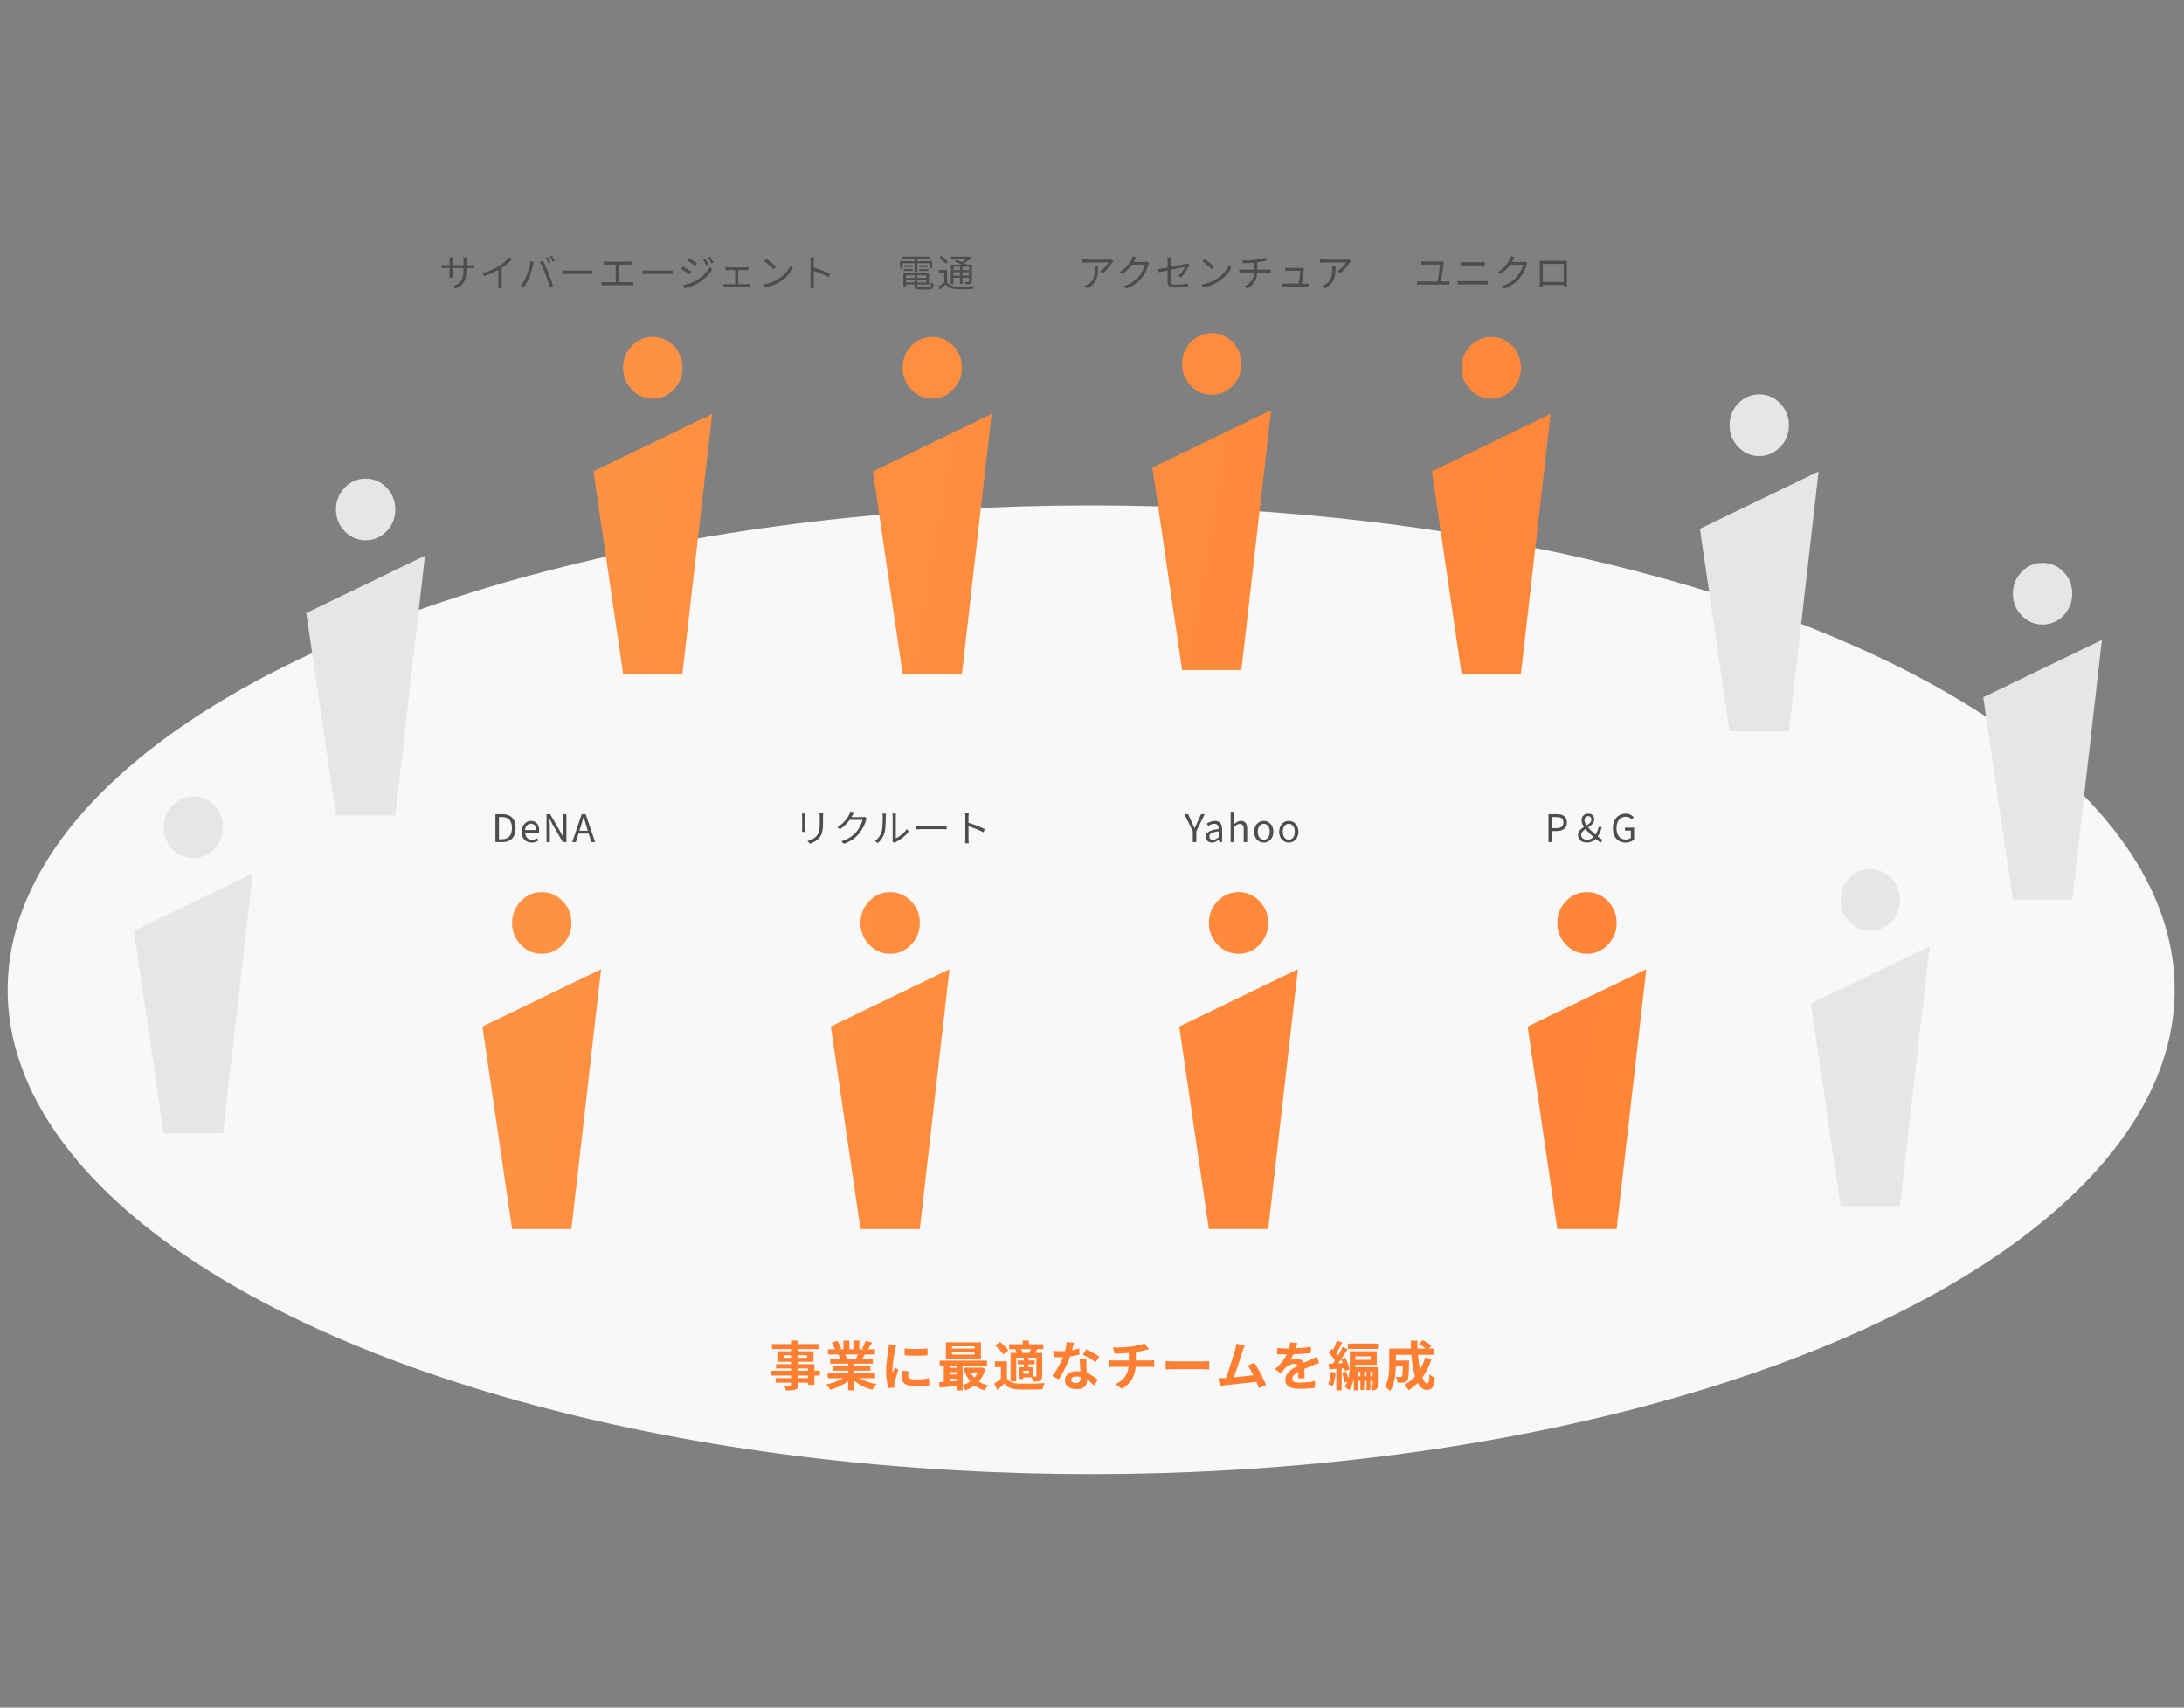 <svg width="573" height="448" viewBox="0 0 573 448" fill="none" xmlns="http://www.w3.org/2000/svg">
<rect x="0" y="0" width="573" height="448" fill="#808080" stroke="none"/>
<ellipse cx="286.279" cy="259.659" rx="284.269" ry="127.067" fill="#F8F8F8"/>
<path d="M211.972 361.531H209.452V360.873H211.972V361.531ZM209.452 358.997H211.972V359.599H209.452V358.997ZM205.56 356.211V355.539H207.758V356.211H205.56ZM211.72 355.539V356.211H209.452V355.539H211.72ZM215.122 359.599H213.666V357.877H209.452V357.261H213.428V354.489H209.452V353.915H214.8V352.599H209.452V351.689H207.758V352.599H202.536V353.915H207.758V354.489H203.964V357.261H207.758V357.877H203.614V358.997H207.758V359.599H202.214V360.873H207.758V361.531H203.502V362.735H207.758V363.169C207.758 363.421 207.674 363.505 207.408 363.519C207.184 363.519 206.358 363.519 205.686 363.491C205.896 363.841 206.148 364.415 206.232 364.807C207.422 364.807 208.178 364.779 208.71 364.569C209.256 364.331 209.452 363.995 209.452 363.169V362.735H211.972V363.309H213.666V360.873H215.122V359.599ZM225.076 355.329C224.922 355.707 224.754 356.113 224.586 356.449H221.968L222.206 356.407C222.108 356.113 221.926 355.693 221.73 355.329H225.076ZM229.598 361.573V360.201H224.152V359.585H228.352V358.381H224.152V357.751H229.01V356.449H226.266C226.476 356.113 226.7 355.735 226.924 355.329H229.556V353.971H227.736C228.058 353.481 228.436 352.851 228.828 352.207L227.078 351.787C226.882 352.403 226.532 353.243 226.196 353.817L226.7 353.971H225.454V351.689H223.886V353.971H222.85V351.689H221.296V353.971H220.022L220.708 353.719C220.512 353.173 220.05 352.347 219.644 351.745L218.216 352.235C218.524 352.767 218.888 353.439 219.084 353.971H217.208V355.329H220.134L219.966 355.357C220.148 355.679 220.33 356.099 220.442 356.449H217.782V357.751H222.514V358.381H218.482V359.585H222.514V360.201H217.166V361.573H221.184C219.98 362.301 218.328 362.889 216.76 363.211C217.11 363.547 217.586 364.191 217.824 364.597C219.49 364.163 221.212 363.351 222.514 362.329V364.765H224.152V362.245C225.44 363.337 227.134 364.177 228.856 364.611C229.108 364.163 229.598 363.463 229.976 363.099C228.352 362.847 226.728 362.301 225.538 361.573H229.598ZM237.326 353.761V355.553C239.09 355.721 241.624 355.707 243.346 355.553V353.747C241.834 353.929 239.048 353.999 237.326 353.761ZM238.446 359.739L236.836 359.585C236.682 360.299 236.598 360.859 236.598 361.405C236.598 362.847 237.76 363.701 240.168 363.701C241.75 363.701 242.87 363.603 243.78 363.435L243.752 361.545C242.52 361.797 241.484 361.909 240.238 361.909C238.81 361.909 238.278 361.531 238.278 360.915C238.278 360.537 238.334 360.201 238.446 359.739ZM235.17 352.823L233.21 352.655C233.196 353.103 233.112 353.635 233.07 354.027C232.916 355.105 232.482 357.471 232.482 359.571C232.482 361.475 232.748 363.183 233.028 364.149L234.652 364.037C234.638 363.841 234.624 363.617 234.624 363.463C234.624 363.323 234.652 363.015 234.694 362.805C234.848 362.063 235.31 360.537 235.702 359.375L234.834 358.689C234.638 359.151 234.414 359.641 234.204 360.117C234.162 359.837 234.148 359.473 234.148 359.207C234.148 357.807 234.638 355.007 234.82 354.069C234.876 353.817 235.058 353.117 235.17 352.823ZM255.694 353.775H249.758V353.201H255.694V353.775ZM255.694 355.371H249.758V354.783H255.694V355.371ZM257.36 352.137H248.162V356.435H257.36V352.137ZM256.562 360.061C256.31 360.565 255.988 361.027 255.61 361.433C255.232 361.027 254.91 360.565 254.672 360.061H256.562ZM249.142 361.727H250.962V362.273C250.346 362.329 249.73 362.371 249.142 362.413V361.727ZM249.142 359.991H250.962V360.579H249.142V359.991ZM250.962 358.269V358.829H249.142V358.269H250.962ZM257.542 358.731L257.262 358.787H252.908V360.061H254.196L253.272 360.313C253.608 361.083 254.042 361.783 254.546 362.385C253.958 362.819 253.272 363.155 252.558 363.393V358.269H258.97V356.953H246.524V358.269H247.616V362.525C247.182 362.567 246.762 362.581 246.398 362.609L246.524 364.037C247.756 363.925 249.352 363.785 250.962 363.631V364.765H252.558V363.631C252.838 363.967 253.146 364.429 253.3 364.751C254.168 364.429 254.966 363.995 255.68 363.449C256.422 364.023 257.29 364.457 258.284 364.751C258.508 364.359 258.942 363.757 259.264 363.449C258.34 363.225 257.5 362.875 256.8 362.413C257.584 361.531 258.186 360.439 258.564 359.123L257.542 358.731ZM268.238 354.923C268.196 354.629 268.07 354.265 267.902 353.943H270.464C270.352 354.265 270.226 354.629 270.1 354.923H268.238ZM271.906 360.901C271.906 361.069 271.85 361.111 271.696 361.125C271.598 361.125 271.388 361.125 271.136 361.125V358.689H269.82V357.919H271.472V356.911H269.82V356.183H271.906V360.901ZM269.988 360.397H268.476V359.627H269.988V360.397ZM266.376 353.999C266.516 354.279 266.642 354.615 266.726 354.923H265.13V362.399H266.628V356.183H268.63V356.911H266.992V357.919H268.63V358.689H267.342V361.769H268.476V361.335H270.66C270.8 361.685 270.94 362.133 270.982 362.455C271.822 362.455 272.41 362.441 272.872 362.217C273.32 361.965 273.432 361.601 273.432 360.929V354.923H271.612C271.766 354.629 271.934 354.307 272.116 353.943H273.726V352.655H269.946V351.689H268.336V352.655H264.766V353.943H266.614L266.376 353.999ZM264.556 354.265C264.108 353.593 263.142 352.669 262.358 352.039L261.084 352.991C261.868 353.663 262.792 354.629 263.184 355.315L264.556 354.265ZM264.178 357.121H261.028V358.647H262.596V361.699C262.036 362.175 261.406 362.637 260.86 362.987L261.644 364.639C262.358 364.037 262.932 363.505 263.492 362.959C264.332 364.037 265.452 364.443 267.118 364.513C268.826 364.583 271.794 364.555 273.53 364.471C273.614 364.009 273.852 363.239 274.048 362.847C272.116 363.001 268.812 363.043 267.132 362.973C265.704 362.917 264.724 362.525 264.178 361.587V357.121ZM281.762 352.277L279.83 352.081C279.802 352.809 279.648 353.649 279.452 354.419C279.018 354.461 278.598 354.475 278.178 354.475C277.66 354.475 276.918 354.447 276.316 354.377L276.442 356.001C277.044 356.043 277.618 356.057 278.192 356.057C278.43 356.057 278.668 356.057 278.92 356.043C278.304 357.555 277.17 359.613 276.064 360.985L277.758 361.853C278.892 360.271 280.082 357.821 280.754 355.861C281.692 355.721 282.56 355.539 283.204 355.371L283.148 353.747C282.602 353.915 281.944 354.069 281.258 354.195C281.468 353.439 281.65 352.725 281.762 352.277ZM281.034 361.965C281.034 361.475 281.552 361.111 282.364 361.111C282.756 361.111 283.134 361.167 283.498 361.251C283.498 361.363 283.498 361.447 283.498 361.531C283.498 362.301 283.204 362.833 282.238 362.833C281.468 362.833 281.034 362.483 281.034 361.965ZM285.038 356.631H283.288C283.316 357.485 283.386 358.731 283.442 359.767C283.12 359.739 282.812 359.711 282.476 359.711C280.53 359.711 279.382 360.761 279.382 362.133C279.382 363.673 280.754 364.443 282.49 364.443C284.478 364.443 285.192 363.435 285.192 362.133C285.192 362.091 285.192 362.035 285.192 361.993C285.962 362.455 286.592 363.043 287.082 363.491L288.02 361.993C287.306 361.349 286.326 360.649 285.122 360.201C285.094 359.501 285.052 358.829 285.038 358.423C285.024 357.807 284.996 357.219 285.038 356.631ZM287.446 357.373L288.44 355.903C287.726 355.385 285.99 354.433 284.982 353.999L284.086 355.385C285.038 355.819 286.634 356.729 287.446 357.373ZM291.996 353.495L292.43 355.119C293.368 355.091 294.838 355.049 296.182 354.937V356.925H292.234C291.8 356.925 291.324 356.883 290.946 356.841V358.647C291.31 358.619 291.828 358.591 292.262 358.591H296.112C295.846 360.663 294.726 362.161 292.598 363.141L294.376 364.359C296.742 362.931 297.75 360.943 297.96 358.591H301.586C301.964 358.591 302.44 358.619 302.818 358.647V356.841C302.51 356.869 301.852 356.925 301.544 356.925H298.016V354.699C298.856 354.573 299.682 354.419 300.368 354.237C300.606 354.181 300.97 354.083 301.446 353.971L300.298 352.431C299.598 352.753 298.17 353.075 296.77 353.271C295.23 353.495 293.06 353.523 291.996 353.495ZM305.842 357.065V359.263C306.36 359.221 307.298 359.193 308.096 359.193H315.614C316.202 359.193 316.916 359.249 317.252 359.263V357.065C316.888 357.093 316.272 357.149 315.614 357.149H308.096C307.368 357.149 306.346 357.107 305.842 357.065ZM326.6 352.991L324.374 352.529C324.318 353.005 324.234 353.439 324.038 354.153C323.632 355.609 322.428 359.445 321.616 361.517C321.49 361.517 321.35 361.531 321.238 361.531C320.776 361.545 320.174 361.545 319.698 361.545L320.02 363.589C320.468 363.533 320.986 363.463 321.336 363.421C323.1 363.239 327.342 362.791 329.61 362.525C329.876 363.127 330.1 363.701 330.282 364.177L332.172 363.337C331.528 361.769 330.1 359.025 329.106 357.513L327.356 358.227C327.818 358.843 328.336 359.781 328.826 360.789C327.412 360.957 325.424 361.181 323.716 361.349C324.416 359.473 325.55 355.917 325.998 354.545C326.208 353.929 326.418 353.411 326.6 352.991ZM340.334 352.319L338.486 352.165C338.458 352.669 338.36 353.215 338.206 353.775C337.982 353.775 337.744 353.775 337.534 353.775C336.82 353.775 335.784 353.719 335.07 353.607V355.245C335.84 355.301 336.862 355.329 337.436 355.329C337.492 355.329 337.548 355.329 337.618 355.329C336.988 356.589 335.994 357.835 334.524 359.193L336.022 360.313C336.498 359.697 336.904 359.193 337.324 358.773C337.856 358.255 338.724 357.807 339.508 357.807C339.9 357.807 340.278 357.933 340.488 358.283C338.892 359.109 337.212 360.229 337.212 362.021C337.212 363.827 338.836 364.359 341.034 364.359C342.35 364.359 344.072 364.247 344.996 364.121L345.052 362.315C343.82 362.553 342.266 362.707 341.076 362.707C339.704 362.707 339.046 362.497 339.046 361.727C339.046 361.027 339.606 360.481 340.656 359.879C340.642 360.495 340.628 361.167 340.586 361.587H342.266C342.252 360.943 342.224 359.907 342.21 359.123C343.064 358.731 343.862 358.423 344.492 358.171C344.968 357.989 345.71 357.709 346.158 357.583L345.458 355.959C344.94 356.225 344.45 356.449 343.904 356.687C343.33 356.939 342.742 357.177 342.014 357.513C341.706 356.799 341.006 356.435 340.152 356.435C339.69 356.435 338.934 356.547 338.57 356.715C338.85 356.309 339.13 355.805 339.368 355.287C340.88 355.245 342.602 355.133 343.932 354.937L343.946 353.313C342.714 353.523 341.314 353.649 339.984 353.719C340.166 353.131 340.264 352.669 340.334 352.319ZM349.168 359.879C349.056 361.055 348.86 362.301 348.454 363.127C348.776 363.239 349.35 363.519 349.616 363.687C350.022 362.791 350.33 361.419 350.442 360.089L349.168 359.879ZM351.1 357.653C351.352 357.331 351.59 356.981 351.842 356.617C351.996 356.911 352.136 357.247 352.262 357.583L351.1 357.653ZM352.71 358.927C352.794 359.221 352.85 359.487 352.892 359.725L354.054 359.221C353.914 358.409 353.438 357.149 352.934 356.169L351.842 356.617C352.458 355.735 353.06 354.797 353.578 353.943L352.262 353.341C351.94 354.027 351.52 354.839 351.058 355.623C350.932 355.441 350.778 355.245 350.61 355.049C351.1 354.265 351.674 353.159 352.178 352.193L350.764 351.703C350.54 352.417 350.148 353.369 349.756 354.139C349.644 354.027 349.532 353.915 349.42 353.817L348.622 354.895C349.196 355.497 349.882 356.281 350.246 356.925C350.064 357.205 349.868 357.485 349.686 357.737C349.28 357.751 348.916 357.779 348.58 357.793L348.748 359.235L350.596 359.095V364.765H351.996V358.983L352.71 358.927ZM359.542 362.259H360.13V363.323C360.13 363.435 360.102 363.463 360.032 363.463C359.934 363.463 359.752 363.463 359.542 363.449V362.259ZM357.918 361.083V359.907H358.52V361.083H357.918ZM356.35 361.083V359.907H356.91V361.083H356.35ZM360.13 359.907V361.083H359.542V359.907H360.13ZM359.612 355.819V356.743H355.608V355.819H359.612ZM361.488 358.661H355.58C355.594 358.451 355.594 358.255 355.594 358.059H361.208V354.503H354.152V357.401C354.152 358.619 354.11 360.159 353.732 361.587C353.606 361.013 353.396 360.369 353.158 359.823L352.066 360.145C352.374 360.971 352.654 362.021 352.71 362.721L353.452 362.483C353.284 362.945 353.06 363.407 352.78 363.813C353.116 363.967 353.746 364.429 353.998 364.695C354.586 363.827 354.964 362.763 355.202 361.671V364.765H356.35V362.259H356.91V364.653H357.918V362.259H358.52V364.653H359.542V363.505C359.71 363.869 359.878 364.401 359.934 364.765C360.41 364.765 360.788 364.723 361.096 364.499C361.432 364.261 361.488 363.897 361.488 363.351V358.661ZM353.634 352.473V353.887H361.53V352.473H353.634ZM373.92 356.155C373.584 357.289 373.122 358.325 372.576 359.263C372.338 358.143 372.142 356.827 372.016 355.427H376.342V353.775H374.886L375.558 353.061C375.068 352.599 374.046 351.955 373.276 351.563L372.268 352.557C372.842 352.907 373.542 353.355 374.06 353.775H371.918C371.89 353.089 371.876 352.403 371.89 351.703H370.14C370.14 352.403 370.168 353.089 370.196 353.775H364.484V357.863C364.484 359.683 364.386 362.119 363.322 363.799C363.7 363.995 364.442 364.611 364.736 364.933C365.884 363.225 366.178 360.495 366.234 358.451H368.054C368.012 360.215 367.956 360.887 367.816 361.083C367.704 361.223 367.592 361.251 367.396 361.251C367.172 361.251 366.696 361.237 366.192 361.195C366.444 361.615 366.626 362.259 366.654 362.749C367.298 362.763 367.9 362.763 368.264 362.707C368.684 362.637 368.964 362.511 369.23 362.147C369.552 361.741 369.636 360.495 369.678 357.555C369.678 357.359 369.692 356.925 369.692 356.925H366.234V355.427H370.294C370.476 357.527 370.784 359.487 371.26 361.069C370.448 361.979 369.482 362.749 368.404 363.337C368.754 363.659 369.356 364.345 369.608 364.709C370.476 364.177 371.26 363.547 371.974 362.805C372.59 363.953 373.36 364.653 374.34 364.653C375.642 364.653 376.202 364.037 376.468 361.447C376.02 361.265 375.432 360.901 375.054 360.509C374.984 362.259 374.816 362.959 374.48 362.959C374.032 362.959 373.584 362.371 373.178 361.363C374.186 360.005 375.012 358.381 375.586 356.561L373.92 356.155Z" fill="#FF7F32"/>
<path d="M129.979 220.933V213.593H131.819C134.069 213.593 135.279 214.913 135.279 217.243C135.279 219.563 134.069 220.933 131.859 220.933H129.979ZM130.909 220.173H131.739C133.469 220.173 134.319 219.093 134.319 217.243C134.319 215.383 133.469 214.353 131.739 214.353H130.909V220.173ZM139.455 221.063C138.015 221.063 136.855 220.013 136.855 218.223C136.855 216.463 138.045 215.363 139.305 215.363C140.685 215.363 141.465 216.363 141.465 217.913C141.465 218.113 141.445 218.303 141.425 218.433H137.765C137.825 219.593 138.535 220.333 139.565 220.333C140.095 220.333 140.525 220.173 140.925 219.903L141.255 220.503C140.775 220.813 140.195 221.063 139.455 221.063ZM137.755 217.773H140.665C140.665 216.683 140.165 216.093 139.315 216.093C138.545 216.093 137.865 216.713 137.755 217.773ZM143.382 220.933V213.593H144.342L147.012 218.223L147.792 219.733H147.842C147.792 218.993 147.722 218.173 147.722 217.413V213.593H148.602V220.933H147.652L144.982 216.303L144.192 214.793H144.152C144.192 215.533 144.262 216.313 144.262 217.083V220.933H143.382ZM152.369 216.833L152.009 217.953H154.229L153.879 216.833C153.609 216.003 153.379 215.203 153.139 214.353H153.099C152.869 215.213 152.629 216.003 152.369 216.833ZM150.129 220.933L152.619 213.593H153.649L156.139 220.933H155.159L154.459 218.693H151.779L151.069 220.933H150.129Z" fill="#4D4D4D"/>
<path d="M215.957 213.343H215.017C215.047 213.593 215.067 213.873 215.067 214.213V215.793C215.067 217.683 214.947 218.493 214.237 219.323C213.617 220.023 212.767 220.423 211.847 220.653L212.497 221.343C213.227 221.093 214.227 220.663 214.877 219.883C215.597 219.023 215.927 218.233 215.927 215.833V214.213C215.927 213.873 215.937 213.593 215.957 213.343ZM211.317 213.423H210.407C210.427 213.613 210.447 213.963 210.447 214.143V217.473C210.447 217.773 210.417 218.093 210.397 218.243H211.317C211.297 218.063 211.277 217.733 211.277 217.483V214.143C211.277 213.903 211.297 213.613 211.317 213.423ZM224.067 213.163L223.137 212.863C223.077 213.123 222.927 213.483 222.827 213.653C222.397 214.553 221.407 216.003 219.687 217.033L220.377 217.553C221.467 216.823 222.307 215.933 222.917 215.093H226.297C226.087 216.003 225.477 217.293 224.697 218.213C223.787 219.273 222.537 220.183 220.707 220.723L221.427 221.373C223.307 220.683 224.497 219.763 225.407 218.653C226.297 217.573 226.917 216.223 227.187 215.213C227.237 215.053 227.337 214.823 227.417 214.683L226.747 214.273C226.587 214.343 226.367 214.373 226.097 214.373H223.387C223.477 214.233 223.557 214.093 223.627 213.953C223.717 213.763 223.897 213.423 224.067 213.163ZM234.134 220.723L234.664 221.163C234.734 221.103 234.844 221.023 235.004 220.933C236.164 220.363 237.554 219.333 238.414 218.163L237.944 217.483C237.174 218.613 235.944 219.523 235.024 219.943V214.173C235.024 213.793 235.054 213.503 235.064 213.433H234.144C234.154 213.503 234.204 213.793 234.204 214.173V220.163C234.204 220.363 234.174 220.563 234.134 220.723ZM229.554 220.673L230.304 221.183C231.144 220.483 231.784 219.503 232.084 218.433C232.354 217.433 232.394 215.293 232.394 214.183C232.394 213.883 232.434 213.583 232.444 213.463H231.524C231.564 213.673 231.594 213.893 231.594 214.193C231.594 215.303 231.584 217.303 231.294 218.213C230.994 219.183 230.394 220.073 229.554 220.673ZM240.414 216.603V217.583C240.724 217.553 241.254 217.533 241.804 217.533H247.294C247.744 217.533 248.164 217.573 248.364 217.583V216.603C248.144 216.623 247.784 216.653 247.284 216.653H241.804C241.244 216.653 240.714 216.623 240.414 216.603ZM253.264 220.053C253.264 220.423 253.244 220.913 253.194 221.233H254.164C254.124 220.903 254.104 220.363 254.104 220.053C254.104 219.763 254.104 218.253 254.094 216.753C255.204 217.103 256.934 217.773 258.024 218.363L258.364 217.513C257.314 216.983 255.414 216.263 254.094 215.863C254.094 215.233 254.094 214.653 254.094 214.233C254.094 213.933 254.134 213.503 254.164 213.193H253.184C253.244 213.503 253.264 213.953 253.264 214.233V220.053Z" fill="#4D4D4D"/>
<path d="M312.942 220.933H313.872V218.083L316.072 213.593H315.112L314.162 215.673C313.942 216.213 313.692 216.723 313.432 217.273H313.392C313.132 216.723 312.912 216.213 312.672 215.673L311.732 213.593H310.742L312.942 218.083V220.933ZM317.983 221.063C318.653 221.063 319.263 220.713 319.783 220.283H319.813L319.893 220.933H320.643V217.593C320.643 216.253 320.083 215.363 318.763 215.363C317.893 215.363 317.123 215.753 316.623 216.073L316.983 216.703C317.413 216.413 317.983 216.123 318.613 216.123C319.503 216.123 319.733 216.793 319.733 217.493C317.423 217.753 316.393 218.343 316.393 219.523C316.393 220.503 317.073 221.063 317.983 221.063ZM318.243 220.333C317.703 220.333 317.283 220.083 317.283 219.463C317.283 218.763 317.903 218.313 319.733 218.093V219.613C319.203 220.083 318.773 220.333 318.243 220.333ZM322.877 220.933H323.787V216.993C324.337 216.443 324.717 216.163 325.277 216.163C325.997 216.163 326.307 216.593 326.307 217.613V220.933H327.217V217.493C327.217 216.103 326.697 215.363 325.557 215.363C324.817 215.363 324.257 215.773 323.757 216.273L323.787 215.153V212.973H322.877V220.933ZM331.561 221.063C332.891 221.063 334.081 220.023 334.081 218.223C334.081 216.413 332.891 215.363 331.561 215.363C330.231 215.363 329.041 216.413 329.041 218.223C329.041 220.023 330.231 221.063 331.561 221.063ZM331.561 220.303C330.621 220.303 329.991 219.473 329.991 218.223C329.991 216.973 330.621 216.123 331.561 216.123C332.501 216.123 333.141 216.973 333.141 218.223C333.141 219.473 332.501 220.303 331.561 220.303ZM338.126 221.063C339.456 221.063 340.646 220.023 340.646 218.223C340.646 216.413 339.456 215.363 338.126 215.363C336.796 215.363 335.606 216.413 335.606 218.223C335.606 220.023 336.796 221.063 338.126 221.063ZM338.126 220.303C337.186 220.303 336.556 219.473 336.556 218.223C336.556 216.973 337.186 216.123 338.126 216.123C339.066 216.123 339.706 216.973 339.706 218.223C339.706 219.473 339.066 220.303 338.126 220.303Z" fill="#4D4D4D"/>
<path d="M122.392 70.692V70.332H123.492C123.932 70.332 124.302 70.352 124.412 70.362V69.522C124.272 69.542 123.932 69.572 123.492 69.572H122.392V68.322C122.392 67.932 122.432 67.602 122.442 67.502H121.542C121.562 67.602 121.592 67.932 121.592 68.322V69.572H118.742V68.292C118.742 67.942 118.782 67.662 118.792 67.562H117.902C117.932 67.792 117.942 68.082 117.942 68.292V69.572H116.862C116.442 69.572 115.952 69.522 115.862 69.502V70.372C115.982 70.362 116.432 70.332 116.862 70.332H117.942V71.952C117.942 72.332 117.912 72.762 117.902 72.862H118.782C118.772 72.762 118.742 72.322 118.742 71.952V70.332H121.592V70.752C121.592 73.552 120.682 74.412 118.862 75.112L119.532 75.742C121.822 74.722 122.392 73.352 122.392 70.692ZM126.552 71.672L126.952 72.452C128.342 72.022 129.712 71.422 130.762 70.822V74.522C130.762 74.902 130.732 75.402 130.702 75.592H131.682C131.642 75.392 131.622 74.902 131.622 74.522V70.302C132.642 69.622 133.562 68.862 134.322 68.072L133.652 67.452C132.962 68.282 131.962 69.152 130.922 69.802C129.812 70.502 128.282 71.202 126.552 71.672ZM143.647 67.492L143.117 67.712C143.387 68.092 143.727 68.692 143.927 69.102L144.467 68.862C144.267 68.452 143.897 67.842 143.647 67.492ZM144.747 67.092L144.217 67.312C144.507 67.692 144.827 68.252 145.047 68.692L145.587 68.452C145.397 68.082 145.017 67.452 144.747 67.092ZM138.177 72.272C137.827 73.112 137.267 74.162 136.637 74.992L137.487 75.352C138.047 74.552 138.587 73.522 138.957 72.602C139.377 71.582 139.727 70.102 139.867 69.472C139.907 69.262 139.987 68.972 140.047 68.752L139.157 68.562C139.027 69.722 138.607 71.242 138.177 72.272ZM143.097 71.892C143.517 72.962 143.977 74.312 144.227 75.332L145.117 75.042C144.857 74.142 144.327 72.612 143.917 71.622C143.497 70.562 142.857 69.182 142.457 68.462L141.647 68.732C142.087 69.472 142.697 70.862 143.097 71.892ZM147.517 70.952V71.932C147.827 71.902 148.357 71.882 148.907 71.882H154.397C154.847 71.882 155.267 71.922 155.467 71.932V70.952C155.247 70.972 154.887 71.002 154.387 71.002H148.907C148.347 71.002 147.817 70.972 147.517 70.952ZM158.447 68.592V69.472C158.697 69.442 159.097 69.432 159.287 69.432H161.537V74.032H158.717C158.447 74.032 158.137 74.012 157.837 73.972V74.882C158.147 74.852 158.447 74.842 158.717 74.842H165.327C165.527 74.842 165.887 74.842 166.157 74.882V73.972C165.897 74.002 165.627 74.032 165.327 74.032H162.387V69.432H164.787C165.067 69.432 165.387 69.442 165.637 69.472V68.592C165.397 68.622 165.087 68.652 164.787 68.652H159.287C159.087 68.652 158.707 68.632 158.447 68.592ZM168.517 70.952V71.932C168.827 71.902 169.357 71.882 169.907 71.882H175.397C175.847 71.882 176.267 71.922 176.467 71.932V70.952C176.247 70.972 175.887 71.002 175.387 71.002H169.907C169.347 71.002 168.817 70.972 168.517 70.952ZM184.962 67.822L184.412 68.052C184.742 68.512 185.072 69.112 185.322 69.632L185.892 69.372C185.662 68.902 185.212 68.182 184.962 67.822ZM186.272 67.342L185.712 67.582C186.052 68.032 186.392 68.602 186.662 69.132L187.232 68.872C186.982 68.412 186.542 67.692 186.272 67.342ZM180.692 67.672L180.242 68.342C180.822 68.682 181.912 69.402 182.392 69.772L182.862 69.082C182.432 68.772 181.282 68.002 180.692 67.672ZM179.192 74.822L179.652 75.632C180.582 75.442 181.962 74.982 182.962 74.392C184.562 73.452 185.942 72.162 186.812 70.822L186.332 69.992C185.522 71.402 184.202 72.712 182.542 73.662C181.532 74.232 180.282 74.632 179.192 74.822ZM179.182 69.922L178.732 70.602C179.342 70.912 180.422 71.612 180.922 71.972L181.372 71.272C180.942 70.962 179.772 70.242 179.182 69.922ZM190.342 70.112V70.912C190.552 70.892 190.872 70.882 191.032 70.882H192.872V74.562H190.572C190.342 74.562 190.082 74.542 189.852 74.512V75.352C190.092 75.332 190.352 75.322 190.572 75.322H196.102C196.262 75.322 196.572 75.332 196.772 75.352V74.512C196.572 74.542 196.342 74.562 196.102 74.562H193.682V70.882H195.632C195.862 70.882 196.122 70.892 196.342 70.912V70.112C196.132 70.132 195.882 70.152 195.632 70.152H191.032C190.872 70.152 190.552 70.142 190.342 70.112ZM201.072 67.952L200.502 68.562C201.242 69.062 202.492 70.132 202.992 70.652L203.622 70.022C203.062 69.462 201.782 68.422 201.072 67.952ZM200.212 74.652L200.742 75.472C202.412 75.162 203.672 74.552 204.672 73.922C206.182 72.972 207.352 71.612 208.032 70.362L207.552 69.512C206.972 70.742 205.752 72.222 204.212 73.192C203.262 73.782 201.962 74.392 200.212 74.652ZM212.672 74.402C212.672 74.772 212.652 75.262 212.602 75.582H213.572C213.532 75.252 213.512 74.712 213.512 74.402C213.512 74.112 213.512 72.602 213.502 71.102C214.612 71.452 216.342 72.122 217.432 72.712L217.772 71.862C216.722 71.332 214.822 70.612 213.502 70.212C213.502 69.582 213.502 69.002 213.502 68.582C213.502 68.282 213.542 67.852 213.572 67.542H212.592C212.652 67.852 212.672 68.302 212.672 68.582V74.402Z" fill="#4D4D4D"/>
<path d="M239.957 71.352H240.677V69.072H243.867V70.472H244.557V68.532H240.677V67.922H243.977V67.342H236.717V67.922H239.957V68.532H236.147V70.472H236.817V69.072H239.957V71.352ZM241.207 71.092H243.587V70.622H241.207V71.092ZM241.207 69.612V70.072H243.347V69.612H241.207ZM239.447 69.612H237.337V70.072H239.447V69.612ZM237.147 71.092H239.447V70.622H237.147V71.092ZM237.707 74.102V73.422H239.927V74.102H237.707ZM239.927 72.232V72.922H237.707V72.232H239.927ZM243.017 72.922H240.637V72.232H243.017V72.922ZM240.637 74.102V73.422H243.017V74.102H240.637ZM241.387 75.362C240.757 75.362 240.637 75.302 240.637 74.962V74.642H243.737V71.692H236.997V75.162H237.707V74.642H239.927V74.962C239.927 75.762 240.237 75.952 241.357 75.952H243.657C244.597 75.952 244.827 75.652 244.937 74.442C244.727 74.402 244.457 74.302 244.287 74.192C244.237 75.192 244.137 75.362 243.607 75.362H241.387ZM251.867 69.982V70.862H250.187V69.982H251.867ZM254.277 70.862H252.537V69.982H254.277V70.862ZM252.537 72.322V71.412H254.277V72.322H252.537ZM250.187 72.322V71.412H251.867V72.322H250.187ZM250.187 72.892H251.867V74.512H252.537V72.892H254.277V73.802C254.277 73.932 254.237 73.972 254.107 73.972C253.987 73.972 253.557 73.982 253.087 73.962C253.177 74.132 253.267 74.392 253.297 74.572C253.967 74.572 254.387 74.562 254.647 74.462C254.907 74.352 254.987 74.172 254.987 73.812V69.412H253.727C253.507 69.292 253.247 69.152 252.957 69.012C253.697 68.642 254.447 68.142 254.977 67.642L254.517 67.292L254.377 67.332H249.497V67.922H253.667C253.267 68.212 252.777 68.502 252.297 68.712C251.827 68.512 251.337 68.312 250.907 68.162L250.437 68.582C251.037 68.802 251.747 69.122 252.337 69.412H249.487V74.552H250.187V72.892ZM248.677 68.752C248.357 68.262 247.617 67.592 246.987 67.142L246.467 67.602C247.097 68.072 247.817 68.772 248.127 69.262L248.677 68.752ZM248.457 70.832H246.297V71.532H247.737V74.102C247.227 74.512 246.657 74.932 246.177 75.232L246.537 75.952C247.107 75.532 247.637 75.102 248.147 74.662C248.757 75.452 249.657 75.802 250.967 75.852C252.067 75.902 254.187 75.882 255.297 75.832C255.337 75.612 255.447 75.272 255.527 75.102C254.337 75.182 252.057 75.212 250.967 75.162C249.797 75.122 248.937 74.792 248.457 74.042V70.832Z" fill="#4D4D4D"/>
<path d="M292.081 68.522L291.591 68.052C291.441 68.082 291.081 68.112 290.891 68.112H285.151C284.781 68.112 284.361 68.072 284.011 68.022V68.932C284.401 68.892 284.781 68.872 285.151 68.872H290.851C290.521 69.492 289.581 70.582 288.661 71.112L289.321 71.642C290.461 70.852 291.411 69.562 291.811 68.882C291.881 68.772 292.011 68.622 292.081 68.522ZM288.091 69.842H287.191C287.221 70.102 287.231 70.322 287.231 70.562C287.231 72.232 287.011 73.652 285.461 74.602C285.181 74.802 284.841 74.962 284.561 75.052L285.301 75.652C287.851 74.382 288.091 72.552 288.091 69.842ZM298.143 67.512L297.213 67.212C297.153 67.472 297.003 67.832 296.903 68.002C296.473 68.902 295.483 70.352 293.763 71.382L294.453 71.902C295.543 71.172 296.383 70.282 296.993 69.442H300.373C300.163 70.352 299.553 71.642 298.773 72.562C297.863 73.622 296.613 74.532 294.783 75.072L295.503 75.722C297.383 75.032 298.573 74.112 299.483 73.002C300.373 71.922 300.993 70.572 301.263 69.562C301.313 69.402 301.413 69.172 301.493 69.032L300.823 68.622C300.663 68.692 300.443 68.722 300.173 68.722H297.463C297.553 68.582 297.633 68.442 297.703 68.302C297.793 68.112 297.973 67.772 298.143 67.512ZM306.333 73.992C306.333 74.982 306.673 75.462 308.533 75.462C309.783 75.462 310.783 75.392 311.673 75.262L311.713 74.402C310.713 74.592 309.753 74.692 308.593 74.692C307.403 74.692 307.143 74.472 307.143 73.782V70.802C308.913 70.442 310.753 70.072 310.923 70.042C310.623 70.642 309.893 71.742 309.143 72.422L309.843 72.842C310.643 72.012 311.433 70.762 311.893 69.932C311.963 69.802 312.063 69.632 312.133 69.532L311.543 69.072C311.423 69.142 311.233 69.202 311.013 69.252C310.593 69.342 308.843 69.702 307.143 70.032V68.472C307.143 68.182 307.163 67.842 307.213 67.552H306.263C306.313 67.842 306.333 68.172 306.333 68.472V70.182C305.273 70.382 304.323 70.552 303.873 70.612L304.023 71.442C304.433 71.352 305.323 71.172 306.333 70.962V73.992ZM316.043 67.952L315.473 68.562C316.213 69.062 317.463 70.132 317.963 70.652L318.593 70.022C318.033 69.462 316.753 68.422 316.043 67.952ZM315.183 74.652L315.713 75.472C317.383 75.162 318.643 74.552 319.643 73.922C321.153 72.972 322.323 71.612 323.003 70.362L322.523 69.512C321.943 70.742 320.723 72.222 319.183 73.192C318.233 73.782 316.933 74.392 315.183 74.652ZM325.933 68.332L326.133 69.072C326.903 69.062 328.033 69.032 329.043 68.932V70.752H326.033C325.733 70.752 325.383 70.732 325.153 70.712V71.542C325.393 71.522 325.733 71.502 326.053 71.502H329.023C328.903 73.292 328.073 74.412 326.493 75.142L327.283 75.692C329.003 74.692 329.733 73.372 329.843 71.502H332.633C332.883 71.502 333.183 71.522 333.403 71.542V70.712C333.193 70.732 332.833 70.752 332.613 70.752H329.853V68.832C330.573 68.722 331.343 68.572 331.843 68.442C331.983 68.402 332.183 68.352 332.403 68.292L331.873 67.602C331.383 67.812 330.203 68.052 329.293 68.182C328.213 68.322 326.693 68.362 325.933 68.332ZM342.143 70.522L341.533 70.232C341.443 70.272 341.193 70.302 341.033 70.302H337.993C337.743 70.302 337.443 70.272 337.203 70.242V71.082C337.453 71.072 337.713 71.052 338.003 71.052H341.183C341.153 71.622 340.863 73.572 340.713 74.412H337.093C336.793 74.412 336.503 74.392 336.263 74.372V75.202C336.553 75.182 336.783 75.172 337.093 75.172H342.573C342.783 75.172 343.153 75.182 343.333 75.192V74.382C343.123 74.402 342.763 74.412 342.543 74.412H341.563C341.703 73.492 341.993 71.512 342.073 70.832C342.083 70.752 342.113 70.622 342.143 70.522ZM354.388 68.522L353.898 68.052C353.748 68.082 353.388 68.112 353.198 68.112H347.458C347.088 68.112 346.668 68.072 346.318 68.022V68.932C346.708 68.892 347.088 68.872 347.458 68.872H353.158C352.828 69.492 351.888 70.582 350.968 71.112L351.628 71.642C352.768 70.852 353.718 69.562 354.118 68.882C354.188 68.772 354.318 68.622 354.388 68.522ZM350.398 69.842H349.498C349.528 70.102 349.538 70.322 349.538 70.562C349.538 72.232 349.318 73.652 347.768 74.602C347.488 74.802 347.148 74.962 346.868 75.052L347.608 75.652C350.158 74.382 350.398 72.552 350.398 69.842Z" fill="#4D4D4D"/>
<path d="M378.839 68.852L378.169 68.532C378.049 68.582 377.749 68.622 377.549 68.622H373.859C373.529 68.622 373.209 68.602 372.909 68.562V69.452C373.229 69.432 373.499 69.412 373.869 69.412H377.809C377.779 70.112 377.359 72.792 377.179 73.862H372.669C372.389 73.862 372.089 73.842 371.789 73.802V74.712C372.099 74.682 372.389 74.672 372.669 74.672H379.419C379.619 74.672 379.989 74.682 380.249 74.712V73.802C379.999 73.832 379.719 73.862 379.419 73.862H378.059C378.229 72.792 378.649 70.122 378.759 69.182C378.769 69.102 378.799 68.952 378.839 68.852ZM383.279 68.772V69.672C383.589 69.662 383.919 69.642 384.269 69.642H388.549C388.879 69.642 389.259 69.652 389.539 69.672V68.772C389.259 68.802 388.909 68.812 388.549 68.812H384.269C383.939 68.812 383.599 68.792 383.279 68.772ZM382.419 73.722V74.682C382.759 74.662 383.109 74.632 383.469 74.632H389.459C389.729 74.632 390.069 74.652 390.369 74.682V73.722C390.079 73.752 389.759 73.772 389.459 73.772H383.469C383.109 73.772 382.759 73.742 382.419 73.722ZM397.369 67.512L396.439 67.212C396.379 67.472 396.229 67.832 396.129 68.002C395.699 68.902 394.709 70.352 392.989 71.382L393.679 71.902C394.769 71.172 395.609 70.282 396.219 69.442H399.599C399.389 70.352 398.779 71.642 397.999 72.562C397.089 73.622 395.839 74.532 394.009 75.072L394.729 75.722C396.609 75.032 397.799 74.112 398.709 73.002C399.599 71.922 400.219 70.572 400.489 69.562C400.539 69.402 400.639 69.172 400.719 69.032L400.049 68.622C399.889 68.692 399.669 68.722 399.399 68.722H396.689C396.779 68.582 396.859 68.442 396.929 68.302C397.019 68.112 397.199 67.772 397.369 67.512ZM403.959 68.432C403.979 68.672 403.979 68.982 403.979 69.212V74.132C403.979 74.482 403.959 75.222 403.949 75.352H404.809C404.799 75.272 404.799 75.032 404.789 74.772H410.249C410.249 75.042 410.239 75.282 410.239 75.352H411.099C411.089 75.242 411.079 74.462 411.079 74.142V69.212C411.079 68.962 411.079 68.682 411.099 68.432C410.799 68.452 410.439 68.452 410.219 68.452H404.849C404.619 68.452 404.349 68.442 403.959 68.432ZM404.789 69.242H410.259V73.992H404.789V69.242Z" fill="#4D4D4D"/>
<path d="M406.257 220.933H407.187V218.023H408.397C410.007 218.023 411.097 217.303 411.097 215.753C411.097 214.153 409.997 213.593 408.357 213.593H406.257V220.933ZM407.187 217.273V214.353H408.237C409.527 214.353 410.177 214.693 410.177 215.753C410.177 216.803 409.567 217.273 408.277 217.273H407.187ZM414.846 219.013C414.846 218.373 415.356 217.923 415.986 217.503C416.566 218.223 417.326 218.923 418.056 219.573C417.586 220.043 417.046 220.323 416.466 220.323C415.516 220.323 414.846 219.843 414.846 219.013ZM415.706 215.193C415.706 214.533 416.096 214.113 416.706 214.113C417.226 214.113 417.536 214.513 417.536 214.983C417.536 215.663 416.946 216.113 416.246 216.553C415.916 216.073 415.706 215.613 415.706 215.193ZM420.416 220.323C420.146 220.153 419.676 219.853 419.166 219.443C419.686 218.713 420.036 217.913 420.236 216.983H419.396C419.266 217.763 418.996 218.393 418.586 218.953C417.926 218.373 417.206 217.723 416.646 217.073C417.476 216.533 418.266 215.943 418.266 214.953C418.266 214.063 417.646 213.463 416.686 213.463C415.676 213.463 414.946 214.153 414.946 215.233C414.946 215.803 415.186 216.383 415.576 216.953C414.766 217.463 414.006 218.053 414.006 219.053C414.006 220.263 414.936 221.053 416.396 221.053C417.356 221.053 418.056 220.683 418.636 220.093C419.186 220.553 419.606 220.833 419.986 221.063L420.416 220.323ZM426.456 221.063C427.446 221.063 428.256 220.703 428.726 220.213V217.133H426.326V217.903H427.876V219.823C427.586 220.093 427.076 220.253 426.556 220.253C424.976 220.253 424.106 219.093 424.106 217.243C424.106 215.413 425.066 214.273 426.536 214.273C427.286 214.273 427.756 214.583 428.126 214.973L428.626 214.373C428.206 213.923 427.536 213.463 426.516 213.463C424.576 213.463 423.156 214.903 423.156 217.273C423.156 219.653 424.536 221.063 426.456 221.063Z" fill="#4D4D4D"/>
<path d="M134.351 322.439L126.566 269.308L157.705 254.263L149.921 322.439H134.351ZM142.136 250.219C139.995 250.219 138.162 249.426 136.636 247.841C135.11 246.256 134.349 244.353 134.351 242.132C134.351 239.908 135.114 238.003 136.64 236.418C138.166 234.833 139.998 234.042 142.136 234.045C144.277 234.045 146.11 234.837 147.636 236.422C149.162 238.007 149.923 239.91 149.921 242.132C149.921 244.356 149.158 246.26 147.632 247.845C146.106 249.43 144.274 250.222 142.136 250.219Z" fill="url(#paint0_linear_3324_74396)"/>
<path d="M225.759 322.439L217.974 269.308L249.113 254.263L241.329 322.439H225.759ZM233.544 250.219C231.403 250.219 229.57 249.426 228.044 247.841C226.518 246.256 225.757 244.353 225.759 242.132C225.759 239.908 226.522 238.003 228.048 236.418C229.574 234.833 231.406 234.042 233.544 234.045C235.685 234.045 237.518 234.837 239.044 236.422C240.57 238.007 241.331 239.91 241.329 242.132C241.329 244.356 240.566 246.26 239.04 247.845C237.514 249.43 235.682 250.222 233.544 250.219Z" fill="url(#paint1_linear_3324_74396)"/>
<path d="M317.167 322.439L309.383 269.308L340.522 254.263L332.737 322.439H317.167ZM324.952 250.219C322.811 250.219 320.978 249.426 319.452 247.841C317.926 246.256 317.165 244.353 317.167 242.132C317.167 239.908 317.93 238.003 319.456 236.418C320.982 234.833 322.814 234.042 324.952 234.045C327.093 234.045 328.926 234.837 330.452 236.422C331.978 238.007 332.739 239.91 332.737 242.132C332.737 244.356 331.974 246.26 330.448 247.845C328.922 249.43 327.09 250.222 324.952 250.219Z" fill="url(#paint2_linear_3324_74396)"/>
<path d="M163.481 176.789L155.696 123.658L186.835 108.612L179.051 176.789H163.481ZM171.266 104.569C169.125 104.569 167.292 103.776 165.766 102.191C164.24 100.606 163.479 98.703 163.481 96.482C163.481 94.258 164.244 92.353 165.77 90.768C167.296 89.183 169.128 88.392 171.266 88.394C173.407 88.394 175.24 89.187 176.766 90.772C178.292 92.357 179.053 94.26 179.051 96.482C179.051 98.706 178.288 100.61 176.762 102.195C175.236 103.78 173.404 104.571 171.266 104.569Z" fill="url(#paint3_linear_3324_74396)"/>
<path d="M236.809 176.789L229.024 123.658L260.163 108.612L252.378 176.789H236.809ZM244.593 104.569C242.453 104.569 240.619 103.776 239.093 102.191C237.568 100.606 236.806 98.703 236.809 96.482C236.809 94.258 237.571 92.353 239.097 90.768C240.623 89.183 242.455 88.392 244.593 88.394C246.734 88.394 248.567 89.187 250.093 90.772C251.619 92.357 252.381 94.26 252.378 96.482C252.378 98.706 251.615 100.61 250.089 102.195C248.564 103.78 246.732 104.571 244.593 104.569Z" fill="url(#paint4_linear_3324_74396)"/>
<path d="M310.136 175.785L302.351 122.654L333.49 107.608L325.705 175.785H310.136ZM317.921 103.564C315.78 103.564 313.947 102.772 312.421 101.187C310.895 99.602 310.133 97.698 310.136 95.477C310.136 93.253 310.899 91.349 312.425 89.763C313.95 88.178 315.782 87.387 317.921 87.39C320.061 87.39 321.895 88.182 323.421 89.767C324.946 91.353 325.708 93.256 325.705 95.477C325.705 97.701 324.943 99.606 323.417 101.191C321.891 102.776 320.059 103.567 317.921 103.564Z" fill="url(#paint5_linear_3324_74396)"/>
<path d="M383.463 176.789L375.679 123.658L406.818 108.612L399.033 176.789H383.463ZM391.248 104.569C389.107 104.569 387.274 103.776 385.748 102.191C384.222 100.606 383.461 98.703 383.463 96.482C383.463 94.258 384.226 92.353 385.752 90.768C387.278 89.183 389.11 88.392 391.248 88.394C393.389 88.394 395.222 89.187 396.748 90.772C398.274 92.357 399.035 94.26 399.033 96.482C399.033 98.706 398.27 100.61 396.744 102.195C395.218 103.78 393.386 104.571 391.248 104.569Z" fill="url(#paint6_linear_3324_74396)"/>
<path d="M408.575 322.439L400.791 269.308L431.93 254.263L424.145 322.439H408.575ZM416.36 250.219C414.219 250.219 412.386 249.426 410.86 247.841C409.334 246.256 408.573 244.353 408.575 242.132C408.575 239.908 409.338 238.003 410.864 236.418C412.39 234.833 414.222 234.042 416.36 234.045C418.501 234.045 420.334 234.837 421.86 236.422C423.386 238.007 424.147 239.91 424.145 242.132C424.145 244.356 423.382 246.26 421.856 247.845C420.33 249.43 418.498 250.222 416.36 250.219Z" fill="url(#paint7_linear_3324_74396)"/>
<path d="M453.777 191.856L445.992 138.725L477.131 123.68L469.346 191.856H453.777ZM461.562 119.636C459.421 119.636 457.588 118.843 456.062 117.258C454.536 115.673 453.774 113.77 453.777 111.549C453.777 109.325 454.54 107.42 456.066 105.835C457.591 104.25 459.424 103.459 461.562 103.462C463.703 103.462 465.536 104.254 467.062 105.839C468.587 107.424 469.349 109.328 469.346 111.549C469.346 113.773 468.584 115.677 467.058 117.262C465.532 118.848 463.7 119.639 461.562 119.636Z" fill="#E6E6E6"/>
<path d="M528.108 236.054L520.323 182.923L551.462 167.877L543.678 236.054H528.108ZM535.893 163.833C533.752 163.833 531.919 163.041 530.393 161.456C528.867 159.871 528.105 157.967 528.108 155.746C528.108 153.522 528.871 151.618 530.397 150.033C531.923 148.447 533.755 147.656 535.893 147.659C538.034 147.659 539.867 148.451 541.393 150.037C542.919 151.622 543.68 153.525 543.678 155.746C543.678 157.97 542.915 159.875 541.389 161.46C539.863 163.045 538.031 163.836 535.893 163.833Z" fill="#E6E6E6"/>
<path d="M482.907 316.412L475.122 263.281L506.261 248.236L498.476 316.412H482.907ZM490.692 244.192C488.551 244.192 486.717 243.399 485.192 241.814C483.666 240.229 482.904 238.326 482.907 236.105C482.907 233.881 483.67 231.976 485.196 230.391C486.721 228.806 488.553 228.015 490.692 228.018C492.832 228.018 494.666 228.81 496.192 230.395C497.717 231.98 498.479 233.883 498.476 236.105C498.476 238.329 497.713 240.233 496.188 241.818C494.662 243.403 492.83 244.195 490.692 244.192Z" fill="#E6E6E6"/>
<path d="M88.144 213.955L80.359 160.824L111.498 145.778L103.714 213.955H88.144ZM95.929 141.735C93.788 141.735 91.955 140.942 90.429 139.357C88.903 137.772 88.141 135.869 88.144 133.647C88.144 131.424 88.907 129.519 90.433 127.934C91.959 126.349 93.791 125.558 95.929 125.56C98.07 125.56 99.903 126.353 101.429 127.938C102.955 129.523 103.716 131.426 103.714 133.647C103.714 135.871 102.951 137.776 101.425 139.361C99.899 140.946 98.067 141.737 95.929 141.735Z" fill="#E6E6E6"/>
<path d="M42.943 297.327L35.158 244.196L66.297 229.151L58.513 297.327H42.943ZM50.728 225.107C48.587 225.107 46.754 224.314 45.228 222.729C43.702 221.144 42.94 219.241 42.943 217.02C42.943 214.796 43.706 212.891 45.232 211.306C46.758 209.721 48.59 208.93 50.728 208.933C52.868 208.933 54.702 209.725 56.228 211.31C57.754 212.895 58.515 214.799 58.513 217.02C58.513 219.244 57.75 221.148 56.224 222.733C54.698 224.318 52.866 225.11 50.728 225.107Z" fill="#E6E6E6"/>
<defs>
<linearGradient id="paint0_linear_3324_74396" x1="-154.689" y1="124.054" x2="1295.79" y2="374.17" gradientUnits="userSpaceOnUse">
<stop stop-color="#FFC89E"/>
<stop offset="0.104" stop-color="#FF9848"/>
<stop offset="0.5" stop-color="#FF7F32"/>
<stop offset="1" stop-color="#FBFBFB" stop-opacity="0"/>
</linearGradient>
<linearGradient id="paint1_linear_3324_74396" x1="-154.689" y1="124.054" x2="1295.79" y2="374.17" gradientUnits="userSpaceOnUse">
<stop stop-color="#FFC89E"/>
<stop offset="0.104" stop-color="#FF9848"/>
<stop offset="0.5" stop-color="#FF7F32"/>
<stop offset="1" stop-color="#FBFBFB" stop-opacity="0"/>
</linearGradient>
<linearGradient id="paint2_linear_3324_74396" x1="-154.689" y1="124.054" x2="1295.79" y2="374.17" gradientUnits="userSpaceOnUse">
<stop stop-color="#FFC89E"/>
<stop offset="0.104" stop-color="#FF9848"/>
<stop offset="0.5" stop-color="#FF7F32"/>
<stop offset="1" stop-color="#FBFBFB" stop-opacity="0"/>
</linearGradient>
<linearGradient id="paint3_linear_3324_74396" x1="-154.689" y1="124.054" x2="1295.79" y2="374.17" gradientUnits="userSpaceOnUse">
<stop stop-color="#FFC89E"/>
<stop offset="0.104" stop-color="#FF9848"/>
<stop offset="0.5" stop-color="#FF7F32"/>
<stop offset="1" stop-color="#FBFBFB" stop-opacity="0"/>
</linearGradient>
<linearGradient id="paint4_linear_3324_74396" x1="-154.689" y1="124.054" x2="1295.79" y2="374.17" gradientUnits="userSpaceOnUse">
<stop stop-color="#FFC89E"/>
<stop offset="0.104" stop-color="#FF9848"/>
<stop offset="0.5" stop-color="#FF7F32"/>
<stop offset="1" stop-color="#FBFBFB" stop-opacity="0"/>
</linearGradient>
<linearGradient id="paint5_linear_3324_74396" x1="-154.689" y1="124.054" x2="1295.79" y2="374.17" gradientUnits="userSpaceOnUse">
<stop stop-color="#FFC89E"/>
<stop offset="0.104" stop-color="#FF9848"/>
<stop offset="0.5" stop-color="#FF7F32"/>
<stop offset="1" stop-color="#FBFBFB" stop-opacity="0"/>
</linearGradient>
<linearGradient id="paint6_linear_3324_74396" x1="-154.689" y1="124.054" x2="1295.79" y2="374.17" gradientUnits="userSpaceOnUse">
<stop stop-color="#FFC89E"/>
<stop offset="0.104" stop-color="#FF9848"/>
<stop offset="0.5" stop-color="#FF7F32"/>
<stop offset="1" stop-color="#FBFBFB" stop-opacity="0"/>
</linearGradient>
<linearGradient id="paint7_linear_3324_74396" x1="-154.689" y1="124.054" x2="1295.79" y2="374.17" gradientUnits="userSpaceOnUse">
<stop stop-color="#FFC89E"/>
<stop offset="0.104" stop-color="#FF9848"/>
<stop offset="0.5" stop-color="#FF7F32"/>
<stop offset="1" stop-color="#FBFBFB" stop-opacity="0"/>
</linearGradient>
</defs>
</svg>
